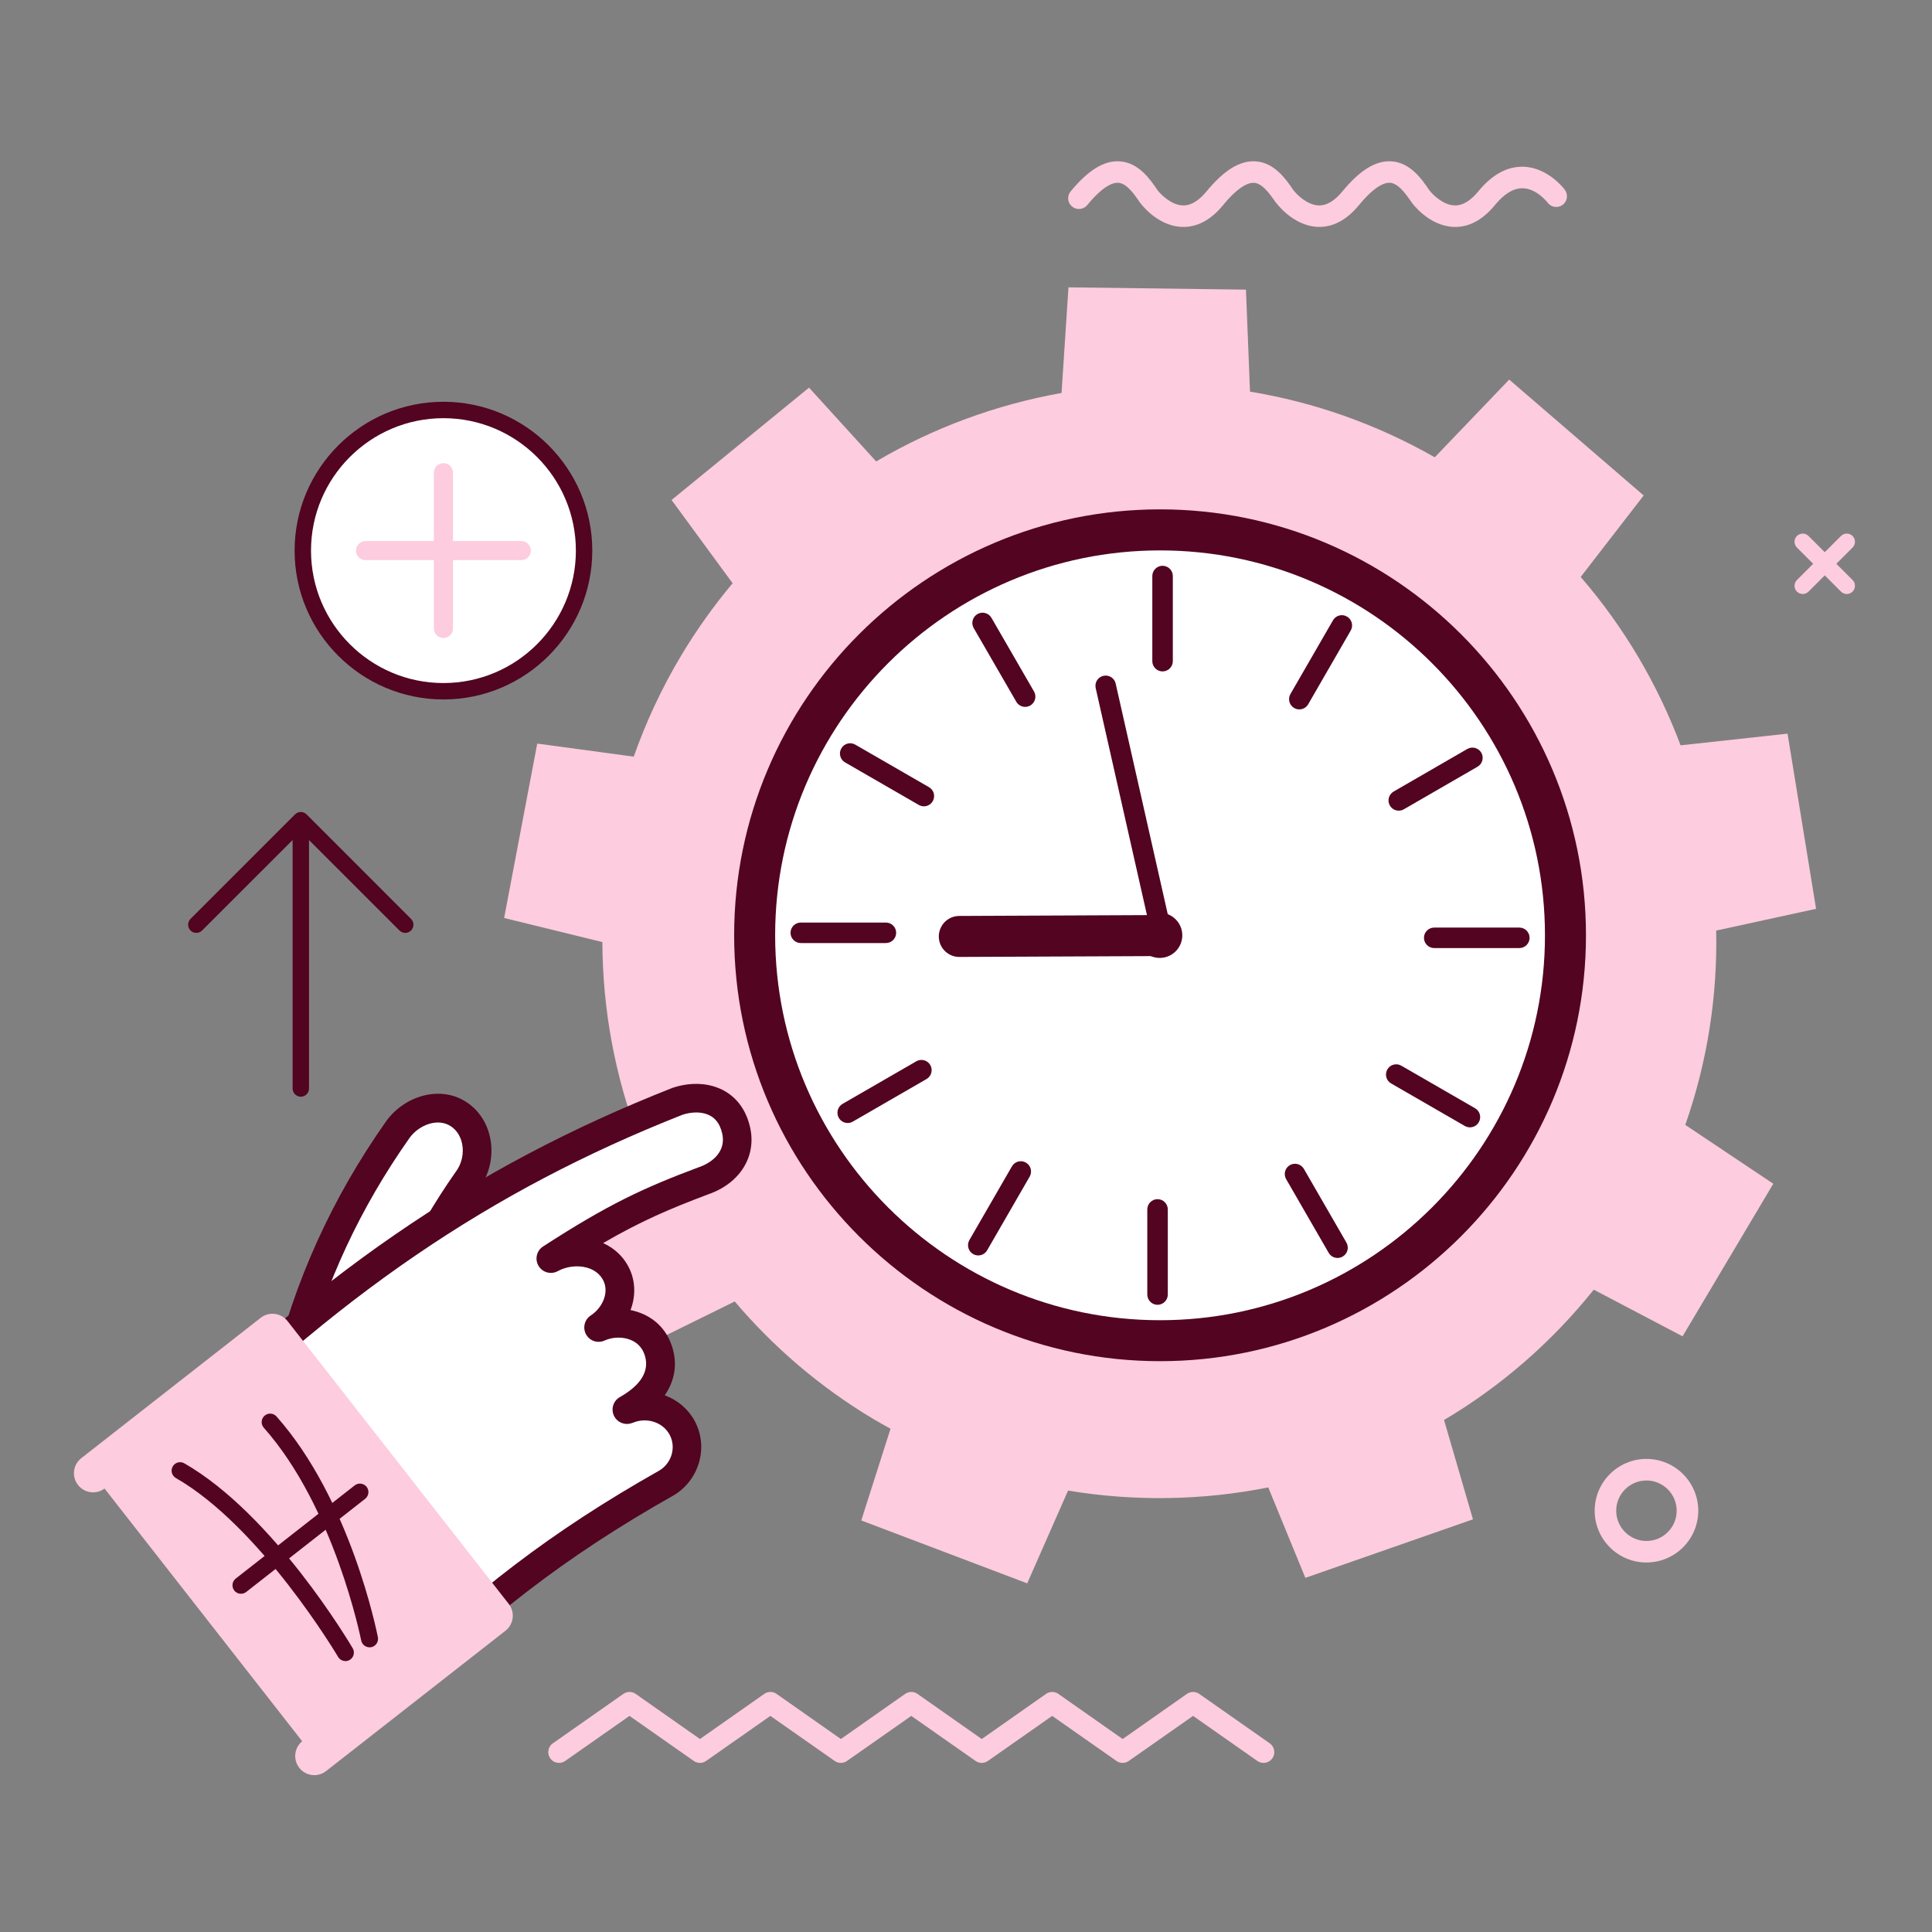 <svg xmlns="http://www.w3.org/2000/svg" xmlns:xlink="http://www.w3.org/1999/xlink" width="1080" zoomAndPan="magnify" viewBox="0 0 810 810" height="1080" preserveAspectRatio="xMidYMid meet" version="1.0"><rect x="0" y="0" width="810" height="810" fill="#808080" stroke="none"/><defs><clipPath id="e3d2494741"><path d="M 31 550 L 215 550 L 215 744.703 L 31 744.703 Z M 31 550 " clip-rule="nonzero"/></clipPath></defs><path fill="#fdccde" d="M 534.816 84.75 C 534.816 84.75 541.754 94.594 552.309 95.109 C 558.668 95.41 564.535 92.336 569.773 85.977 C 576.309 78.047 580.41 76.52 582.711 76.629 C 586.105 76.801 589.156 80.926 591.781 84.773 C 591.844 84.879 598.719 94.613 609.27 95.129 C 615.629 95.43 621.516 92.359 626.738 85.996 C 630.652 81.227 634.582 78.863 638.387 78.93 C 644.273 79.035 648.766 84.836 648.852 84.965 C 650.336 86.965 653.148 87.371 655.148 85.891 C 657.145 84.406 657.555 81.594 656.07 79.574 C 655.789 79.188 648.98 70.16 638.645 69.902 C 631.898 69.73 625.535 73.211 619.758 80.262 C 616.469 84.258 613.141 86.234 609.828 86.125 C 604.906 85.977 600.418 81.336 599.191 79.68 C 596.23 75.297 591.285 67.992 583.121 67.625 C 576.676 67.324 570.035 71.449 562.793 80.262 C 559.504 84.258 556.172 86.234 552.863 86.125 C 547.945 85.977 543.453 81.336 542.23 79.68 C 539.262 75.297 534.297 67.992 526.156 67.625 C 519.707 67.324 513.07 71.449 505.828 80.262 C 502.543 84.258 499.211 86.234 495.902 86.125 C 490.98 85.977 486.488 81.336 485.266 79.68 C 482.297 75.297 477.336 67.992 469.191 67.625 C 462.746 67.324 456.105 71.449 448.863 80.262 C 448.176 81.098 447.832 82.109 447.832 83.117 C 447.832 84.43 448.391 85.719 449.484 86.598 C 451.418 88.188 454.258 87.91 455.848 85.977 C 462.355 78.047 466.484 76.52 468.781 76.629 C 472.176 76.801 475.23 80.926 477.828 84.773 C 477.895 84.859 484.746 94.613 495.32 95.129 C 501.68 95.43 507.566 92.359 512.789 85.996 C 519.301 78.07 523.426 76.543 525.727 76.648 C 529.121 76.82 532.172 80.949 534.793 84.793 Z M 534.816 84.75 " fill-opacity="1" fill-rule="nonzero"/><path fill="#fdccde" d="M 719.48 390.156 L 761.402 381.027 L 749.434 307.582 L 704.59 312.48 C 695.008 286.93 680.953 262.992 662.711 241.891 L 689.121 207.727 L 632.738 159.141 L 601.535 191.719 C 576.844 177.645 550.629 168.574 524.07 164.191 L 522.371 121.43 L 447.961 120.465 L 445.059 164.75 C 417.77 169.629 391.406 179.277 367.34 193.457 L 339.188 162.516 L 281.559 209.617 L 307.152 244.535 C 299.328 253.883 292.109 263.961 285.641 274.746 C 277.434 288.477 270.816 302.703 265.699 317.23 L 225.238 311.75 L 211.359 384.875 L 252.551 394.973 C 252.637 423.336 257.898 451.422 267.957 477.809 L 233.898 499.336 L 270.277 564.254 L 308.031 545.645 C 324.191 564.684 343.637 581.488 366.285 595.004 C 368.629 596.398 370.992 597.688 373.355 599 L 361.086 637.461 L 430.66 663.828 L 447.789 624.934 C 475.852 629.598 504.301 629.062 531.719 623.602 L 547.277 661.527 L 617.543 636.988 L 605.426 595.344 C 629.016 581.359 650.332 563.008 668.191 540.703 L 705.426 560.258 L 743.461 496.289 L 706.566 471.617 C 715.895 445.016 720.086 417.426 719.523 390.156 Z M 719.48 390.156 " fill-opacity="1" fill-rule="nonzero"/><path fill="#520421" d="M 126.113 459.801 C 124.223 459.801 122.676 458.254 122.676 456.363 L 122.676 347.117 C 122.676 345.227 124.223 343.68 126.113 343.68 C 128.008 343.68 129.555 345.227 129.555 347.117 L 129.555 456.363 C 129.555 458.254 128.008 459.801 126.113 459.801 Z M 126.113 459.801 " fill-opacity="1" fill-rule="nonzero"/><path fill="#520421" d="M 169.906 391.125 C 169.027 391.125 168.145 390.781 167.48 390.113 L 126.113 348.75 L 84.73 390.113 C 83.398 391.445 81.207 391.445 79.875 390.113 C 78.543 388.781 78.543 386.59 79.875 385.258 L 123.688 341.445 C 124.332 340.801 125.211 340.434 126.113 340.434 C 127.02 340.434 127.898 340.801 128.543 341.445 L 172.336 385.258 C 173.668 386.59 173.668 388.781 172.336 390.113 C 171.668 390.781 170.789 391.125 169.906 391.125 Z M 169.906 391.125 " fill-opacity="1" fill-rule="nonzero"/><path fill="#fdccde" d="M 755.797 249.047 C 754.914 249.047 754.035 248.703 753.367 248.039 C 752.035 246.707 752.035 244.512 753.367 243.18 L 771.848 224.703 C 773.18 223.371 775.371 223.371 776.703 224.703 C 778.035 226.035 778.035 228.227 776.703 229.559 L 758.223 248.039 C 757.559 248.703 756.676 249.047 755.797 249.047 Z M 755.797 249.047 " fill-opacity="1" fill-rule="nonzero"/><path fill="#fdccde" d="M 774.277 249.047 C 773.395 249.047 772.512 248.703 771.848 248.039 L 753.367 229.559 C 752.035 228.227 752.035 226.035 753.367 224.703 C 754.699 223.371 756.891 223.371 758.223 224.703 L 776.703 243.18 C 778.035 244.512 778.035 246.707 776.703 248.039 C 776.039 248.703 775.156 249.047 774.277 249.047 Z M 774.277 249.047 " fill-opacity="1" fill-rule="nonzero"/><path fill="#fdccde" d="M 690.281 611.656 C 678.312 611.656 668.578 621.391 668.578 633.379 C 668.578 645.371 678.312 655.082 690.281 655.082 C 702.25 655.082 712.004 645.352 712.004 633.379 C 712.004 621.41 702.27 611.656 690.281 611.656 Z M 690.281 646.059 C 683.297 646.059 677.602 640.363 677.602 633.379 C 677.602 626.395 683.297 620.703 690.281 620.703 C 697.262 620.703 702.957 626.395 702.957 633.379 C 702.957 640.363 697.262 646.059 690.281 646.059 Z M 690.281 646.059 " fill-opacity="1" fill-rule="nonzero"/><path fill="#ffffff" d="M 185.918 171.887 C 153.406 171.887 126.953 198.336 126.953 230.848 C 126.953 263.359 153.406 289.812 185.918 289.812 C 218.426 289.812 244.879 263.359 244.879 230.848 C 244.879 198.336 218.426 171.887 185.918 171.887 Z M 185.918 171.887 " fill-opacity="1" fill-rule="nonzero"/><path fill="#520421" d="M 185.914 293.246 C 151.516 293.246 123.516 265.25 123.516 230.848 C 123.516 196.445 151.516 168.445 185.914 168.445 C 220.316 168.445 248.316 196.445 248.316 230.848 C 248.316 265.25 220.316 293.246 185.914 293.246 Z M 185.914 175.324 C 155.297 175.324 130.391 200.227 130.391 230.848 C 130.391 261.469 155.297 286.371 185.914 286.371 C 216.535 286.371 241.441 261.469 241.441 230.848 C 241.441 200.227 216.535 175.324 185.914 175.324 Z M 185.914 175.324 " fill-opacity="1" fill-rule="nonzero"/><path fill="#fdccde" d="M 218.535 226.828 L 153.277 226.828 C 151.062 226.828 149.258 228.633 149.258 230.848 C 149.258 233.062 151.062 234.844 153.277 234.844 L 218.535 234.844 C 220.746 234.844 222.555 233.062 222.555 230.848 C 222.555 228.633 220.746 226.828 218.535 226.828 Z M 218.535 226.828 " fill-opacity="1" fill-rule="nonzero"/><path fill="#fdccde" d="M 189.914 263.465 L 189.914 198.207 C 189.914 195.992 188.109 194.188 185.895 194.188 C 183.68 194.188 181.898 195.973 181.898 198.207 L 181.898 263.465 C 181.898 265.68 183.68 267.484 185.895 267.484 C 188.109 267.484 189.914 265.699 189.914 263.465 Z M 189.914 263.465 " fill-opacity="1" fill-rule="nonzero"/><path fill="#fdccde" d="M 231.793 730.891 L 261.34 710.176 C 262.887 709.082 264.969 709.082 266.516 710.176 L 293.461 729.09 L 320.41 710.176 C 321.957 709.082 324.039 709.082 325.586 710.176 L 352.535 729.09 L 379.48 710.176 C 381.047 709.082 383.109 709.082 384.66 710.176 L 411.602 729.09 L 438.551 710.176 C 440.098 709.082 442.18 709.082 443.727 710.176 L 470.676 729.09 L 497.617 710.176 C 499.164 709.082 501.25 709.082 502.797 710.176 L 532.344 730.891 C 534.383 732.332 534.879 735.148 533.441 737.188 C 532.559 738.434 531.164 739.102 529.742 739.102 C 528.84 739.102 527.941 738.84 527.145 738.285 L 500.195 719.398 L 473.254 738.285 C 471.707 739.379 469.621 739.379 468.074 738.285 L 441.129 719.398 L 414.18 738.285 C 412.633 739.379 410.551 739.379 409.004 738.285 L 382.055 719.398 L 355.113 738.285 C 353.562 739.379 351.48 739.379 349.934 738.285 L 322.988 719.398 L 296.043 738.285 C 294.496 739.379 292.41 739.379 290.863 738.285 L 263.918 719.398 L 236.973 738.285 C 234.93 739.723 232.113 739.23 230.676 737.188 C 229.234 735.148 229.73 732.332 231.77 730.891 Z M 231.793 730.891 " fill-opacity="1" fill-rule="nonzero"/><path fill="#ffffff" d="M 656.328 392.137 C 656.328 485.992 580.242 562.105 486.359 562.105 C 392.48 562.105 316.391 486.016 316.391 392.137 C 316.391 298.254 392.48 222.168 486.359 222.168 C 580.242 222.168 656.328 298.254 656.328 392.137 Z M 656.328 392.137 " fill-opacity="1" fill-rule="nonzero"/><path fill="#520421" d="M 486.359 570.68 C 387.902 570.68 307.797 490.57 307.797 392.113 C 307.797 293.656 387.902 213.551 486.359 213.551 C 584.816 213.551 664.926 293.656 664.926 392.113 C 664.926 490.57 584.816 570.68 486.359 570.68 Z M 486.359 230.762 C 397.379 230.762 324.984 303.152 324.984 392.137 C 324.984 481.117 397.379 553.508 486.359 553.508 C 575.34 553.508 647.734 481.117 647.734 392.137 C 647.734 303.152 575.34 230.762 486.359 230.762 Z M 486.359 230.762 " fill-opacity="1" fill-rule="nonzero"/><path fill="#520421" d="M 487.414 281.496 C 485.051 281.496 483.113 279.559 483.113 277.195 L 483.113 241.504 C 483.113 239.141 485.051 237.207 487.414 237.207 C 489.777 237.207 491.711 239.141 491.711 241.504 L 491.711 277.195 C 491.711 279.559 489.777 281.496 487.414 281.496 Z M 487.414 281.496 " fill-opacity="1" fill-rule="nonzero"/><path fill="#520421" d="M 485.309 547.043 C 482.945 547.043 481.008 545.109 481.008 542.746 L 481.008 507.051 C 481.008 504.688 482.945 502.754 485.309 502.754 C 487.672 502.754 489.605 504.688 489.605 507.051 L 489.605 542.746 C 489.605 545.109 487.672 547.043 485.309 547.043 Z M 485.309 547.043 " fill-opacity="1" fill-rule="nonzero"/><path fill="#520421" d="M 429.805 296.363 C 428.32 296.363 426.883 295.59 426.086 294.215 L 408.23 263.316 C 407.047 261.254 407.758 258.633 409.797 257.449 C 411.859 256.266 414.484 256.977 415.664 259.02 L 433.52 289.918 C 434.703 291.98 433.992 294.602 431.953 295.785 C 431.285 296.172 430.535 296.363 429.805 296.363 Z M 429.805 296.363 " fill-opacity="1" fill-rule="nonzero"/><path fill="#520421" d="M 560.77 527.402 C 559.289 527.402 557.852 526.629 557.055 525.254 L 539.219 494.355 C 538.039 492.289 538.746 489.672 540.789 488.484 C 542.852 487.305 545.473 488.016 546.656 490.055 L 564.492 520.957 C 565.672 523.02 564.961 525.641 562.922 526.82 C 562.258 527.211 561.504 527.402 560.77 527.402 Z M 560.77 527.402 " fill-opacity="1" fill-rule="nonzero"/><path fill="#520421" d="M 387.344 338.051 C 386.613 338.051 385.883 337.855 385.195 337.469 L 354.293 319.637 C 352.23 318.453 351.547 315.809 352.727 313.77 C 353.91 311.707 356.527 310.996 358.594 312.199 L 389.492 330.035 C 391.555 331.219 392.242 333.859 391.059 335.902 C 390.266 337.277 388.824 338.051 387.344 338.051 Z M 387.344 338.051 " fill-opacity="1" fill-rule="nonzero"/><path fill="#520421" d="M 616.277 472.648 C 615.547 472.648 614.812 472.457 614.129 472.07 L 583.227 454.234 C 581.164 453.051 580.477 450.41 581.656 448.367 C 582.84 446.305 585.461 445.598 587.527 446.801 L 618.426 464.637 C 620.484 465.816 621.176 468.461 619.992 470.5 C 619.195 471.875 617.758 472.648 616.277 472.648 Z M 616.277 472.648 " fill-opacity="1" fill-rule="nonzero"/><path fill="#520421" d="M 335.73 395.379 C 333.367 395.379 331.434 393.445 331.434 391.082 C 331.434 388.719 333.367 386.785 335.73 386.785 L 371.422 386.785 C 373.785 386.785 375.719 388.699 375.719 391.082 C 375.719 393.465 373.785 395.379 371.422 395.379 Z M 335.73 395.379 " fill-opacity="1" fill-rule="nonzero"/><path fill="#520421" d="M 636.988 397.484 L 601.297 397.484 C 598.934 397.484 597 395.551 597 393.188 C 597 390.824 598.934 388.891 601.297 388.891 L 636.988 388.891 C 639.355 388.891 641.285 390.824 641.285 393.188 C 641.285 395.551 639.355 397.484 636.988 397.484 Z M 636.988 397.484 " fill-opacity="1" fill-rule="nonzero"/><path fill="#520421" d="M 355.391 470.824 C 353.91 470.824 352.469 470.051 351.676 468.672 C 350.492 466.613 351.199 463.988 353.242 462.809 L 384.164 444.953 C 386.227 443.77 388.848 444.477 390.027 446.52 C 391.211 448.582 390.504 451.207 388.461 452.387 L 357.539 470.246 C 356.852 470.629 356.121 470.824 355.391 470.824 Z M 355.391 470.824 " fill-opacity="1" fill-rule="nonzero"/><path fill="#520421" d="M 586.43 339.875 C 584.945 339.875 583.508 339.102 582.711 337.727 C 581.527 335.664 582.238 333.043 584.281 331.863 L 615.18 314.004 C 617.242 312.824 619.863 313.531 621.047 315.574 C 622.227 317.637 621.516 320.258 619.48 321.441 L 588.574 339.297 C 587.91 339.684 587.16 339.875 586.43 339.875 Z M 586.43 339.875 " fill-opacity="1" fill-rule="nonzero"/><path fill="#520421" d="M 410.145 526.348 C 409.41 526.348 408.68 526.156 407.992 525.77 C 405.93 524.586 405.242 521.945 406.422 519.902 L 424.258 489.004 C 425.441 486.941 428.062 486.23 430.125 487.434 C 432.188 488.617 432.875 491.258 431.695 493.301 L 413.859 524.199 C 413.062 525.574 411.625 526.348 410.145 526.348 Z M 410.145 526.348 " fill-opacity="1" fill-rule="nonzero"/><path fill="#520421" d="M 544.742 297.418 C 544.012 297.418 543.281 297.223 542.594 296.836 C 540.531 295.656 539.844 293.012 541.023 290.969 L 558.859 260.07 C 560.043 258.008 562.664 257.297 564.727 258.504 C 566.789 259.684 567.477 262.328 566.293 264.367 L 548.461 295.27 C 547.664 296.645 546.223 297.418 544.742 297.418 Z M 544.742 297.418 " fill-opacity="1" fill-rule="nonzero"/><path fill="#520421" d="M 495.684 392.137 C 495.684 397.379 491.449 401.613 486.211 401.613 C 480.965 401.613 476.734 397.359 476.734 392.137 C 476.734 386.914 480.988 382.656 486.211 382.656 C 491.43 382.656 495.684 386.914 495.684 392.137 Z M 495.684 392.137 " fill-opacity="1" fill-rule="nonzero"/><path fill="#520421" d="M 402.191 401.203 C 397.465 401.203 393.617 397.379 393.598 392.652 C 393.598 387.902 397.398 384.035 402.148 384.016 L 485.5 383.645 L 485.543 383.645 C 490.27 383.645 494.117 387.473 494.137 392.199 C 494.137 396.949 490.336 400.816 485.586 400.84 L 402.234 401.203 Z M 402.191 401.203 " fill-opacity="1" fill-rule="nonzero"/><path fill="#520421" d="M 486.895 395.164 C 484.941 395.164 483.156 393.812 482.707 391.812 L 459.371 288.477 C 458.855 286.156 460.293 283.859 462.613 283.344 C 464.934 282.828 467.238 284.266 467.75 286.586 L 491.086 389.922 C 491.605 392.242 490.16 394.543 487.84 395.059 C 487.52 395.121 487.199 395.164 486.895 395.164 Z M 486.895 395.164 " fill-opacity="1" fill-rule="nonzero"/><path fill="#ffffff" d="M 196.121 494.59 C 201.883 486.641 201.496 474.801 193.93 468.332 C 185.551 461.176 173.043 465.023 166.922 473.445 C 144.594 505.098 129.168 539.113 120.098 576.781 C 131.852 579.297 143.605 581.875 155.34 584.492 C 163.355 551.664 176.719 522.246 196.145 494.59 Z M 196.121 494.59 " fill-opacity="1" fill-rule="nonzero"/><path fill="#520421" d="M 114.984 579.98 C 114.125 578.605 113.844 576.953 114.23 575.363 C 123.516 536.855 139.137 502.391 161.977 469.965 C 161.977 469.945 162.02 469.902 162.043 469.879 C 165.738 464.828 171.305 461.004 177.301 459.414 C 184.047 457.609 190.73 458.684 196.102 462.422 C 196.703 462.828 197.281 463.281 197.82 463.754 C 207.383 471.898 208.801 487.281 201.023 498.07 C 182.027 525.145 168.984 553.875 161.16 585.914 C 160.367 589.094 157.207 591.07 154.008 590.363 C 142.684 587.848 130.844 585.246 118.832 582.668 C 118.035 582.496 117.305 582.172 116.66 581.723 C 115.996 581.273 115.438 580.672 115.004 580.004 Z M 191.18 491.129 C 191.18 491.129 191.223 491.086 191.246 491.066 C 195.391 485.328 194.832 477.035 190.02 472.93 C 189.762 472.715 189.504 472.523 189.227 472.328 C 183.68 468.461 175.73 471.598 171.777 476.969 C 151.02 506.43 136.473 537.629 127.426 572.223 C 135.398 573.945 143.262 575.66 150.914 577.359 C 159.227 546.098 172.441 517.859 191.18 491.129 Z M 191.18 491.129 " fill-opacity="1" fill-rule="nonzero"/><path fill="#ffffff" d="M 286.008 598.656 C 281.645 590.535 271.395 587.289 262.844 590.984 C 274.211 584.539 279.816 575.148 275.457 564.812 C 271.395 555.121 259.664 552.672 250.961 556.559 C 258.609 551.578 262.562 541.391 257.836 533.312 C 252.551 524.242 239.809 522.758 230.91 527.66 C 257.793 510.23 272.512 503.465 295.012 495.02 C 304.57 491.688 310.781 483.781 308.613 474.023 C 305.648 460.723 293.656 458.531 284.031 461.711 C 198.938 495.258 132.691 541.973 61.371 615.199 C 95.73 646.637 129.273 678.934 161.977 712.09 C 198.594 674.551 233.359 647.715 279.023 621.926 C 287.23 617.285 290.348 606.844 285.965 598.656 Z M 286.008 598.656 " fill-opacity="1" fill-rule="nonzero"/><path fill="#520421" d="M 157.723 716.324 C 125.258 683.402 91.477 650.895 57.355 619.648 C 56.152 618.551 55.441 617.008 55.398 615.395 C 55.355 613.762 55.957 612.195 57.098 611.008 C 130.52 535.59 197.754 489.262 281.859 456.125 C 281.945 456.082 282.055 456.039 282.16 456.02 C 287.727 454.172 293.57 453.914 298.621 455.289 C 306.852 457.543 312.5 463.711 314.5 472.715 C 317.207 484.855 310.203 496.094 297.074 500.668 C 280.785 506.793 268.688 511.973 252.852 521.172 C 257.191 523.125 260.738 526.266 263.035 530.258 C 266.453 536.125 266.73 543.047 264.348 549.254 C 264.949 549.363 265.551 549.512 266.129 549.684 C 273.051 551.578 278.336 556.109 281 562.492 C 284.289 570.355 283.387 578.156 278.699 584.988 C 284.137 586.988 288.562 590.77 291.293 595.82 C 297.223 606.863 293.055 620.938 282.012 627.168 C 237.102 652.547 202.504 679.191 166.32 716.301 C 165.18 717.461 163.633 718.109 162.023 718.129 C 161.484 718.129 160.945 718.043 160.43 717.91 C 159.422 717.633 158.477 717.098 157.723 716.324 Z M 265.227 596.504 C 262.285 597.773 258.867 596.504 257.449 593.648 C 256.031 590.789 257.082 587.309 259.879 585.742 C 271.805 578.992 271.934 571.902 269.914 567.133 C 268.363 563.438 265.293 561.91 262.973 561.285 C 259.879 560.449 256.395 560.707 253.43 562.039 C 250.551 563.328 247.199 562.191 245.695 559.418 C 244.191 556.668 245.074 553.207 247.695 551.508 C 252.508 548.375 255.773 541.672 252.656 536.32 C 250.895 533.312 248.039 532 245.953 531.441 C 242.062 530.387 237.445 530.949 233.855 532.926 C 231.02 534.473 227.453 533.523 225.797 530.734 C 224.121 527.961 224.961 524.352 227.688 522.586 C 255.105 504.816 269.977 497.984 292.949 489.367 C 292.988 489.367 293.055 489.324 293.098 489.324 C 298.855 487.324 304.422 482.598 302.809 475.312 C 301.777 470.695 299.395 467.945 295.527 466.871 C 292.777 466.117 289.445 466.289 286.156 467.363 C 205.469 499.188 140.555 543.496 70.117 614.965 C 101.34 643.672 132.238 673.434 162.062 703.516 C 197.539 667.805 231.984 641.629 276.164 616.684 C 281.559 613.633 283.602 606.82 280.742 601.516 C 279.281 598.781 276.723 596.809 273.566 595.949 C 270.816 595.195 267.871 595.41 265.27 596.527 Z M 265.227 596.504 " fill-opacity="1" fill-rule="nonzero"/><path fill="#fdccde" d="M 114.199 559.094 L 39 617.91 L 131.746 736.492 L 206.945 677.672 Z M 114.199 559.094 " fill-opacity="1" fill-rule="nonzero"/><g clip-path="url(#e3d2494741)"><path fill="#fdccde" d="M 125.469 741.16 C 122.742 737.68 123.363 732.633 126.848 729.902 L 195.734 676.012 L 112.855 570.074 L 43.969 623.969 C 40.484 626.699 35.438 626.074 32.707 622.594 C 29.977 619.113 30.602 614.062 34.082 611.336 L 109.289 552.5 C 112.77 549.77 117.82 550.395 120.551 553.875 L 213.293 672.445 C 216.02 675.926 215.398 680.977 211.918 683.703 L 136.707 742.539 C 133.227 745.266 128.18 744.645 125.449 741.16 Z M 125.469 741.16 " fill-opacity="1" fill-rule="nonzero"/></g><path fill="#520421" d="M 101.039 668.211 C 99.984 668.211 98.934 667.738 98.223 666.836 C 97.02 665.289 97.277 663.055 98.824 661.832 L 148.699 622.766 C 150.246 621.562 152.48 621.82 153.707 623.367 C 154.91 624.914 154.652 627.148 153.105 628.371 L 103.23 667.438 C 102.586 667.953 101.812 668.188 101.039 668.188 Z M 101.039 668.211 " fill-opacity="1" fill-rule="nonzero"/><path fill="#520421" d="M 144.809 696.402 C 143.586 696.402 142.402 695.781 141.738 694.641 C 141.414 694.105 109.375 640.105 73.727 619.668 C 72.031 618.68 71.43 616.512 72.418 614.816 C 73.406 613.117 75.574 612.516 77.273 613.504 C 114.598 634.906 146.551 688.777 147.883 691.055 C 148.871 692.754 148.312 694.945 146.613 695.93 C 146.055 696.277 145.434 696.426 144.809 696.426 Z M 144.809 696.402 " fill-opacity="1" fill-rule="nonzero"/><path fill="#520421" d="M 154.93 690.645 C 153.254 690.645 151.773 689.465 151.43 687.766 C 151.32 687.207 140.277 632.004 110.602 598.59 C 109.289 597.129 109.418 594.875 110.902 593.562 C 112.363 592.25 114.617 592.383 115.93 593.863 C 146.914 628.781 157.961 684.07 158.434 686.414 C 158.797 688.348 157.551 690.215 155.617 690.602 C 155.383 690.645 155.168 690.668 154.93 690.668 Z M 154.93 690.645 " fill-opacity="1" fill-rule="nonzero"/></svg>